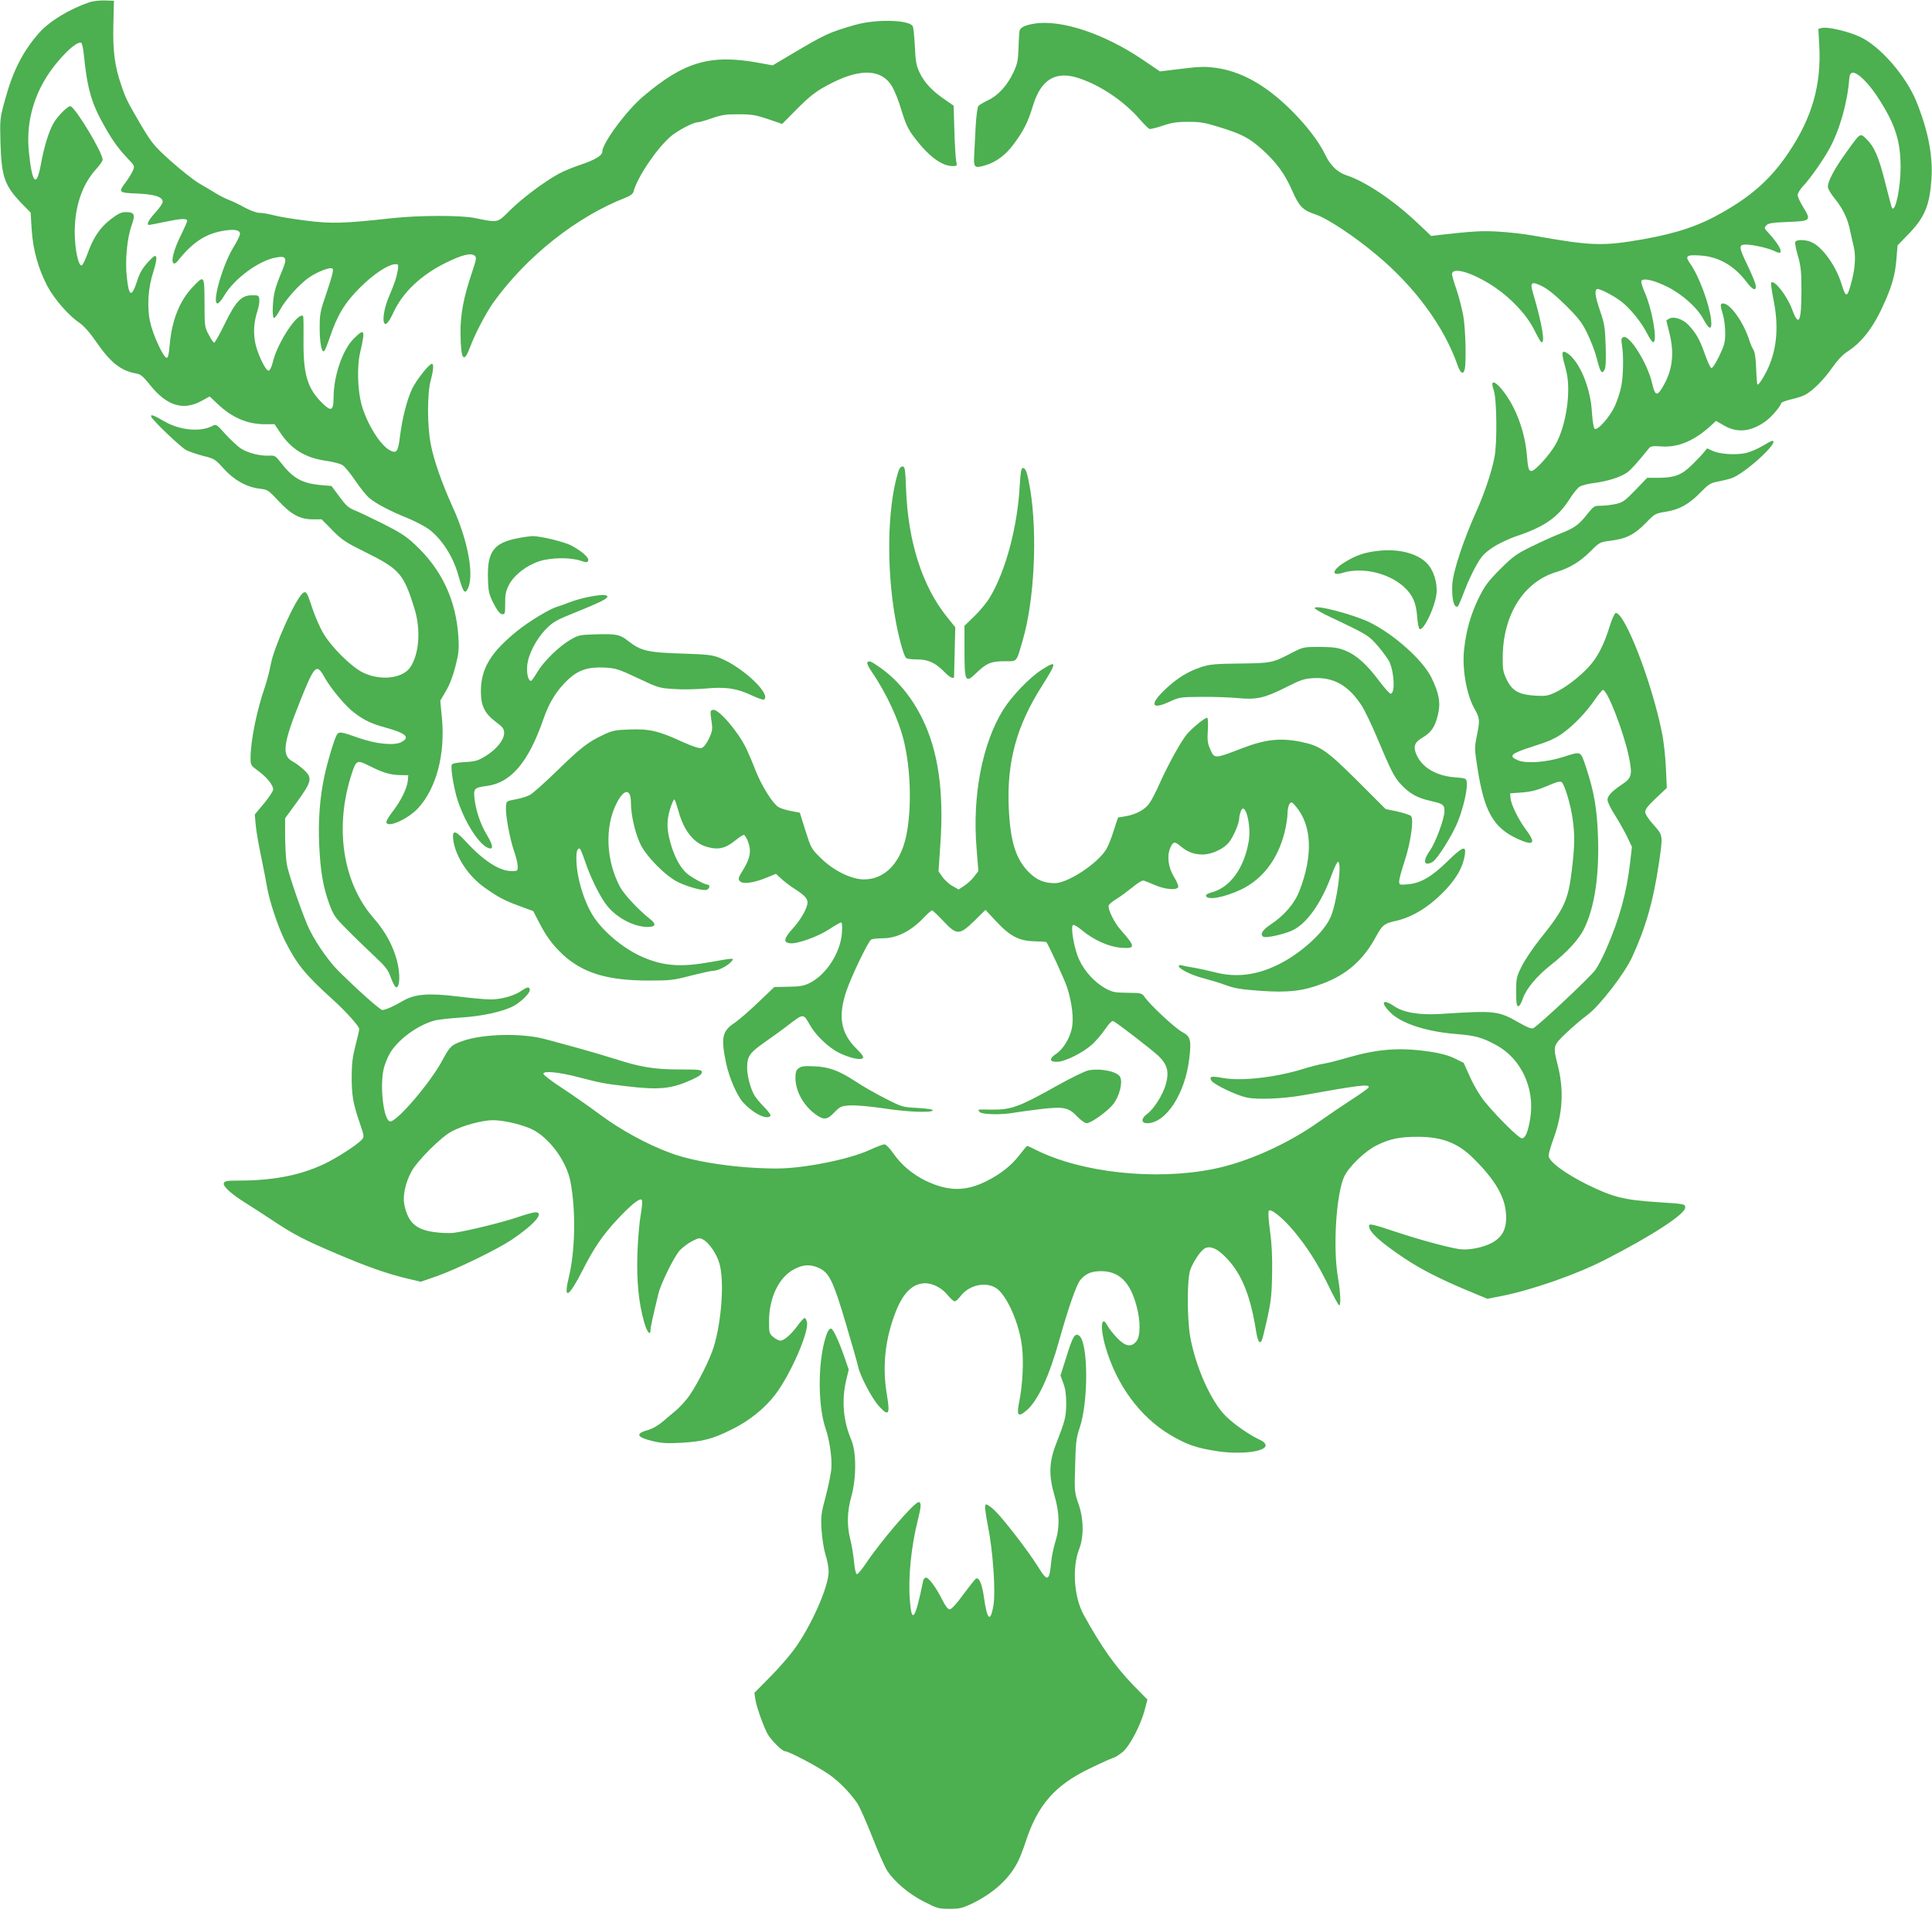 <?xml version="1.0" standalone="no"?>
<!DOCTYPE svg PUBLIC "-//W3C//DTD SVG 20010904//EN"
 "http://www.w3.org/TR/2001/REC-SVG-20010904/DTD/svg10.dtd">
<svg version="1.0" xmlns="http://www.w3.org/2000/svg"
 width="1280pt" height="1265pt" viewBox="0 0 1280 1265"
 preserveAspectRatio="xMidYMid meet">
<g transform="translate(0,1265) scale(0.1,-0.1)"
fill="#4caf50" stroke="none">
<path d="M595 12636 c-131 -44 -266 -125 -335 -203 -106 -119 -173 -249 -225
-438 -36 -130 -36 -131 -32 -290 7 -227 27 -284 140 -402 l60 -61 7 -114 c9
-133 42 -253 102 -370 45 -86 143 -199 214 -246 30 -21 68 -63 114 -130 93
-134 161 -188 262 -206 30 -5 46 -19 88 -71 113 -144 225 -179 350 -108 l49
27 53 -50 c96 -91 197 -134 314 -134 l63 0 37 -55 c73 -110 165 -167 302 -187
45 -6 94 -19 110 -28 15 -9 54 -56 86 -104 32 -47 74 -100 94 -116 46 -38 142
-88 255 -133 48 -20 109 -52 136 -71 86 -63 162 -181 196 -301 32 -115 44
-134 63 -97 46 86 3 322 -100 546 -69 152 -124 307 -144 413 -24 120 -24 336
-1 421 19 71 22 112 8 112 -18 0 -100 -104 -130 -164 -34 -71 -66 -196 -81
-316 -12 -103 -23 -117 -68 -92 -65 35 -154 180 -188 307 -25 96 -29 247 -9
335 37 161 32 170 -45 93 -71 -73 -130 -245 -130 -386 0 -87 -15 -95 -71 -41
-103 100 -131 194 -128 427 1 81 0 150 -3 153 -32 31 -167 -171 -198 -296 -11
-42 -21 -65 -31 -65 -21 0 -78 122 -90 194 -11 69 -6 130 17 203 9 26 14 60
12 75 -3 26 -6 28 -51 27 -69 -1 -105 -40 -179 -191 -33 -68 -64 -123 -69
-123 -5 0 -21 24 -36 53 -27 50 -28 57 -28 212 -1 185 -1 185 -80 102 -86 -91
-137 -220 -151 -384 -5 -59 -10 -83 -20 -83 -21 0 -93 157 -110 240 -21 100
-13 224 22 330 15 46 23 87 19 97 -6 15 -14 10 -55 -34 -35 -38 -54 -70 -70
-120 -38 -117 -56 -111 -70 23 -12 111 2 257 32 341 26 73 20 88 -40 88 -29 0
-51 -11 -99 -48 -70 -54 -114 -118 -153 -227 -15 -41 -32 -76 -38 -78 -23 -7
-47 109 -47 223 1 170 49 312 142 415 24 26 43 54 43 62 0 46 -168 327 -211
354 -14 8 -84 -60 -114 -111 -32 -56 -64 -160 -84 -273 -29 -161 -59 -128 -80
86 -17 172 23 341 116 490 77 123 202 246 232 228 5 -4 12 -37 16 -74 23 -231
51 -328 140 -483 55 -97 91 -145 153 -211 44 -46 45 -47 32 -79 -8 -18 -29
-52 -47 -76 -51 -67 -48 -70 75 -75 113 -5 164 -20 170 -51 2 -10 -17 -40 -47
-73 -46 -50 -64 -84 -43 -84 4 0 50 9 102 20 111 23 150 25 150 7 0 -7 -18
-47 -39 -90 -46 -91 -69 -173 -53 -189 7 -7 16 -3 29 13 98 123 183 180 301
200 74 13 112 6 112 -20 0 -11 -20 -51 -44 -90 -72 -118 -144 -371 -105 -371
8 0 28 23 44 51 68 115 232 235 347 254 67 12 73 -5 34 -96 -18 -42 -39 -99
-45 -126 -16 -64 -19 -175 -6 -179 6 -2 23 22 40 53 34 65 128 170 191 214 60
41 144 73 158 59 7 -7 -4 -52 -38 -152 -46 -133 -48 -148 -48 -243 0 -99 14
-167 31 -149 5 5 21 45 36 89 49 146 100 231 200 330 90 90 189 155 235 155
20 0 21 -3 15 -42 -8 -47 -19 -80 -59 -175 -28 -66 -42 -142 -32 -169 10 -25
30 -3 64 69 62 133 184 247 347 327 106 52 163 66 189 47 15 -11 13 -22 -18
-115 -55 -162 -76 -276 -75 -399 2 -178 21 -206 64 -91 33 89 105 225 153 293
220 307 554 571 880 697 28 11 46 25 49 38 25 96 152 284 246 366 44 38 150
94 179 94 10 0 53 12 95 27 65 22 95 27 178 26 86 0 113 -5 194 -32 l93 -32
89 90 c99 100 141 132 245 184 192 96 329 87 395 -27 16 -28 41 -89 55 -136
35 -115 48 -144 98 -209 91 -118 177 -181 247 -181 30 0 31 1 24 33 -4 17 -9
107 -12 200 l-5 167 -56 39 c-85 57 -136 112 -168 177 -24 51 -28 75 -33 179
-3 66 -10 126 -14 132 -28 43 -246 47 -382 8 -174 -50 -195 -60 -428 -198
l-118 -70 -87 16 c-323 60 -498 10 -771 -222 -112 -95 -271 -310 -271 -367 0
-24 -50 -54 -140 -84 -52 -17 -120 -45 -150 -62 -98 -54 -245 -165 -322 -242
-85 -84 -74 -82 -233 -50 -93 19 -372 18 -545 -1 -329 -36 -403 -38 -575 -16
-88 11 -185 27 -215 36 -30 8 -70 15 -90 15 -21 0 -61 15 -100 36 -36 20 -82
42 -104 50 -21 8 -57 26 -80 40 -22 14 -73 44 -113 67 -39 23 -125 91 -191
150 -111 100 -124 116 -195 234 -93 159 -104 180 -133 267 -44 127 -57 226
-53 401 l4 160 -60 2 c-33 1 -78 -4 -100 -11z"/>
<path d="M6850 12493 c-59 -10 -90 -25 -95 -46 -2 -12 -6 -65 -7 -117 -3 -81
-8 -105 -35 -162 -40 -84 -100 -151 -167 -182 -29 -14 -58 -31 -64 -38 -6 -8
-13 -61 -17 -118 -3 -58 -8 -144 -10 -191 -6 -101 -2 -106 73 -84 73 22 136
69 190 143 64 86 94 146 127 256 53 172 152 230 306 177 145 -49 296 -152 398
-269 29 -33 59 -63 66 -66 7 -2 46 7 87 21 58 20 93 26 168 26 83 0 110 -4
215 -37 147 -46 193 -71 279 -148 93 -84 149 -160 198 -273 46 -104 69 -127
152 -155 78 -25 258 -144 407 -269 253 -211 446 -474 535 -728 20 -56 38 -68
48 -30 11 44 6 266 -9 353 -9 49 -29 128 -45 175 -17 48 -30 94 -30 102 0 53
137 12 281 -84 114 -77 215 -186 263 -283 21 -42 41 -78 46 -81 30 -19 9 112
-54 326 -21 70 -9 78 61 43 39 -19 90 -61 159 -129 84 -84 107 -114 141 -185
23 -47 51 -120 62 -164 23 -91 34 -108 51 -76 9 16 11 64 8 159 -4 120 -8 147
-36 229 -33 96 -39 136 -22 147 12 8 115 -45 165 -85 60 -48 132 -138 167
-208 17 -34 36 -61 42 -59 29 10 -9 224 -60 337 -14 32 -23 64 -19 70 13 20
83 4 170 -39 101 -50 201 -140 241 -216 39 -74 59 -74 50 0 -12 104 -80 286
-137 367 -37 52 -28 61 59 56 125 -6 229 -65 313 -175 42 -56 66 -64 61 -22
-2 13 -25 70 -52 127 -62 128 -63 142 -12 142 47 0 154 -25 193 -45 64 -34 41
30 -45 123 -29 31 -29 33 -13 50 14 14 42 18 145 22 150 6 153 9 98 99 -20 32
-36 68 -36 79 0 12 16 38 36 59 49 53 135 175 177 253 66 121 118 306 129 460
2 24 8 36 21 38 30 6 102 -63 163 -155 119 -182 155 -290 156 -468 0 -135 -33
-298 -56 -274 -3 2 -23 78 -46 169 -44 175 -72 238 -126 291 -41 39 -38 41
-134 -93 -77 -107 -120 -188 -120 -226 0 -12 21 -48 47 -79 54 -67 86 -134
102 -218 7 -33 17 -76 22 -96 14 -57 11 -139 -11 -223 -31 -121 -39 -125 -69
-28 -36 118 -124 242 -195 276 -41 20 -105 21 -112 3 -3 -8 5 -49 18 -93 19
-66 23 -103 23 -224 0 -215 -17 -250 -62 -129 -33 90 -118 198 -138 177 -4 -4
3 -52 14 -109 36 -174 25 -322 -33 -453 -27 -60 -65 -120 -73 -113 -2 3 -6 50
-8 106 -2 66 -9 110 -18 124 -8 12 -20 40 -27 62 -38 121 -127 245 -174 245
-20 0 -20 -12 -1 -74 8 -27 15 -81 15 -121 0 -63 -5 -81 -40 -154 -23 -48 -45
-81 -52 -79 -7 3 -27 46 -44 96 -34 95 -56 134 -108 190 -36 38 -96 58 -126
42 -11 -6 -20 -12 -20 -14 0 -1 9 -38 20 -81 33 -130 22 -239 -35 -342 -45
-82 -59 -80 -79 7 -29 130 -149 323 -190 307 -15 -6 -16 -14 -10 -54 12 -70 9
-209 -6 -278 -7 -33 -25 -88 -40 -122 -34 -75 -117 -168 -135 -153 -7 6 -14
49 -18 108 -8 149 -69 308 -145 379 -14 12 -32 23 -40 23 -16 0 -14 -23 13
-120 36 -131 4 -364 -69 -494 -39 -69 -136 -176 -160 -176 -18 0 -23 17 -31
115 -9 99 -39 207 -85 300 -68 138 -174 235 -134 122 21 -56 24 -355 5 -447
-19 -99 -67 -239 -120 -358 -85 -187 -154 -397 -159 -482 -4 -80 6 -141 26
-148 13 -4 14 0 62 123 17 44 49 112 72 152 34 60 52 79 108 117 38 25 107 58
158 75 185 62 275 125 352 247 22 35 51 71 65 80 13 9 58 20 98 25 87 11 175
39 218 70 25 18 64 61 144 160 10 13 26 16 82 12 109 -8 215 36 322 132 l40
37 54 -31 c87 -50 176 -41 271 26 40 28 99 96 108 124 2 5 32 16 66 24 35 8
75 21 90 29 50 26 124 99 179 178 37 53 72 90 107 112 100 66 176 169 249 339
46 107 64 174 72 279 l7 83 73 75 c108 112 140 190 152 371 9 151 -24 318
-101 508 -68 167 -239 364 -371 426 -78 37 -216 69 -254 60 l-24 -6 6 -108
c15 -261 -47 -479 -202 -710 -115 -171 -237 -282 -434 -395 -158 -91 -303
-140 -532 -181 -269 -47 -342 -44 -730 25 -60 11 -164 22 -230 26 -108 6 -162
3 -386 -22 l-57 -7 -93 88 c-160 151 -345 274 -469 314 -57 18 -107 66 -140
136 -44 92 -133 206 -243 312 -162 156 -320 242 -485 264 -77 10 -109 8 -277
-13 l-90 -11 -112 76 c-256 174 -544 270 -723 240z"/>
<path d="M1002 9890 c7 -23 196 -203 231 -221 21 -11 72 -28 114 -39 73 -18
79 -22 135 -84 68 -76 153 -123 238 -133 53 -6 58 -9 125 -81 84 -90 142 -122
228 -122 l58 0 72 -73 c64 -65 89 -81 219 -145 226 -112 253 -143 325 -377 42
-137 30 -298 -29 -385 -51 -75 -198 -91 -313 -35 -77 37 -211 170 -264 262
-23 39 -55 114 -72 165 -34 105 -41 117 -64 98 -49 -40 -190 -356 -211 -470
-7 -41 -25 -109 -39 -150 -55 -160 -95 -358 -95 -471 0 -47 2 -50 49 -84 57
-41 101 -95 101 -124 0 -11 -28 -53 -61 -93 l-61 -73 6 -68 c3 -37 19 -132 36
-210 16 -78 34 -171 40 -207 16 -92 73 -262 117 -350 81 -160 135 -226 320
-393 85 -77 173 -175 173 -193 0 -8 -11 -57 -25 -110 -19 -74 -25 -121 -25
-205 0 -125 9 -179 53 -306 31 -92 31 -92 12 -114 -33 -35 -163 -119 -249
-160 -161 -75 -336 -109 -569 -109 -73 0 -89 -3 -94 -17 -8 -20 50 -73 150
-135 38 -24 110 -70 161 -104 150 -100 211 -132 426 -224 213 -91 346 -138
487 -171 l81 -19 104 36 c131 46 400 177 498 242 150 101 220 182 157 182 -13
0 -63 -14 -113 -31 -105 -36 -351 -96 -428 -105 -30 -4 -91 -1 -137 6 -117 18
-165 64 -190 179 -12 59 6 145 47 221 40 73 198 231 269 267 74 39 202 73 271
73 69 0 186 -27 254 -58 117 -54 235 -214 260 -352 36 -192 31 -457 -12 -633
-37 -152 0 -132 92 49 75 148 132 232 231 338 89 95 147 142 160 129 6 -6 4
-41 -6 -99 -9 -49 -19 -165 -22 -259 -6 -181 8 -324 45 -454 18 -64 42 -93 42
-51 0 19 16 93 52 240 17 70 103 244 141 287 20 21 57 49 83 62 43 22 50 23
73 10 40 -22 89 -95 107 -157 34 -113 15 -386 -38 -556 -25 -80 -102 -234
-159 -318 -21 -31 -62 -76 -90 -100 -28 -24 -71 -60 -95 -80 -25 -21 -63 -42
-87 -49 -90 -24 -82 -48 25 -74 56 -14 95 -17 187 -12 144 8 209 24 336 87
119 58 222 141 294 236 100 133 223 415 207 477 -3 15 -10 27 -15 27 -5 0 -26
-22 -46 -50 -44 -60 -90 -100 -115 -100 -10 0 -32 11 -47 24 -27 23 -28 28
-28 108 1 154 67 289 165 340 61 33 109 35 166 9 68 -31 95 -88 178 -368 41
-137 77 -265 81 -284 13 -63 92 -213 139 -264 65 -70 74 -56 51 82 -31 188
-10 371 63 553 50 122 112 180 194 180 50 -1 111 -33 147 -79 18 -22 39 -41
46 -41 7 0 25 16 39 35 57 74 168 98 237 52 70 -47 153 -235 170 -387 12 -97
4 -251 -17 -358 -21 -101 -10 -114 50 -62 73 65 147 223 213 460 61 217 114
369 140 401 36 43 74 59 138 59 120 0 194 -73 236 -235 26 -98 25 -195 -2
-229 -33 -42 -73 -36 -128 22 -25 26 -54 62 -63 80 -42 79 -51 -12 -14 -139
74 -254 229 -465 430 -584 111 -66 178 -88 321 -109 152 -21 310 -1 310 40 0
11 -12 24 -30 33 -72 32 -179 106 -234 161 -97 95 -201 328 -236 528 -21 124
-21 387 2 444 22 57 69 125 95 139 38 21 91 -5 153 -74 95 -104 150 -245 186
-469 13 -87 32 -103 47 -40 53 219 57 250 60 412 2 116 -2 201 -14 288 -11 81
-13 127 -7 133 15 15 100 -56 169 -140 90 -110 150 -205 221 -348 35 -73 69
-135 74 -139 14 -8 11 81 -7 186 -34 198 -11 553 42 667 32 67 139 170 218
208 86 42 149 55 270 55 159 0 265 -41 365 -140 147 -145 213 -258 219 -375 5
-94 -23 -148 -93 -187 -59 -32 -157 -51 -217 -42 -74 11 -266 63 -422 115
-153 51 -176 56 -176 39 0 -40 71 -105 235 -215 108 -72 241 -140 424 -216
l125 -52 87 17 c199 38 502 143 694 242 309 158 530 302 530 345 0 24 0 24
-180 36 -223 14 -299 33 -470 117 -148 74 -255 153 -255 191 0 13 14 61 30
106 64 172 73 326 30 495 -32 125 -31 128 56 211 42 40 105 94 141 120 80 59
247 275 297 385 90 196 140 370 177 622 27 186 28 181 -36 253 -35 39 -55 70
-55 86 0 17 21 43 72 91 l71 67 -6 133 c-3 73 -15 180 -27 237 -67 332 -244
789 -305 789 -7 0 -25 -39 -40 -87 -37 -122 -81 -207 -138 -269 -61 -67 -156
-140 -226 -172 -46 -21 -63 -24 -130 -20 -108 7 -151 31 -188 105 -25 53 -28
67 -27 158 4 276 140 490 352 555 90 27 159 68 228 137 62 62 63 62 138 72 99
12 155 40 230 117 59 61 63 63 131 74 90 14 155 50 230 127 54 55 67 64 116
73 29 6 70 15 89 22 88 28 328 248 271 248 -5 0 -34 -16 -66 -35 -31 -19 -80
-39 -109 -46 -65 -14 -170 -8 -218 14 l-38 17 -22 -27 c-13 -16 -48 -53 -79
-83 -67 -66 -113 -84 -220 -85 l-76 0 -79 -82 c-71 -73 -84 -82 -132 -92 -29
-6 -73 -11 -97 -11 -42 0 -47 -3 -86 -52 -56 -72 -87 -95 -176 -130 -42 -16
-129 -55 -192 -86 -105 -51 -125 -66 -212 -152 -81 -82 -102 -110 -142 -191
-52 -106 -83 -213 -97 -341 -14 -122 15 -294 65 -385 40 -73 41 -79 19 -189
-16 -79 -15 -87 6 -220 44 -279 104 -385 259 -458 112 -52 131 -35 62 57 -51
68 -100 168 -103 209 l-3 33 80 6 c61 5 100 15 164 42 64 28 87 34 98 26 19
-16 60 -152 72 -243 15 -104 14 -177 -4 -330 -25 -211 -49 -263 -215 -470 -43
-54 -96 -133 -117 -174 -36 -72 -38 -80 -38 -171 0 -76 3 -96 14 -96 8 0 21
22 31 52 20 61 91 147 181 218 111 87 192 175 225 245 69 142 100 351 91 610
-6 182 -27 302 -80 460 -37 109 -27 105 -157 64 -109 -34 -239 -43 -293 -20
-67 28 -48 45 100 92 102 32 147 52 196 87 74 53 160 143 217 228 23 32 45 59
50 59 29 0 134 -269 170 -435 26 -124 22 -146 -38 -187 -72 -48 -102 -79 -102
-106 0 -14 23 -61 51 -104 28 -44 64 -109 81 -144 l30 -64 -12 -103 c-23 -200
-70 -371 -158 -573 -22 -51 -54 -113 -72 -138 -29 -43 -373 -366 -411 -386
-11 -7 -39 4 -95 36 -138 79 -157 81 -516 58 -141 -9 -248 8 -311 51 -79 53
-94 26 -24 -43 73 -72 237 -125 432 -141 128 -10 172 -22 265 -72 166 -88 259
-285 229 -482 -14 -92 -33 -137 -56 -137 -20 0 -157 135 -244 240 -33 40 -71
103 -98 163 l-44 97 -61 30 c-42 20 -94 34 -169 45 -197 28 -338 17 -537 -40
-64 -19 -136 -37 -161 -41 -24 -3 -85 -19 -134 -34 -182 -57 -414 -83 -535
-60 -74 14 -91 10 -74 -18 15 -25 166 -98 235 -112 71 -15 241 -8 370 15 366
66 444 76 437 53 -2 -6 -50 -41 -106 -77 -56 -36 -158 -105 -226 -153 -209
-148 -478 -268 -701 -312 -382 -76 -867 -24 -1167 125 -32 16 -60 29 -62 29
-3 0 -26 -27 -51 -60 -55 -71 -123 -125 -220 -174 -138 -69 -253 -68 -400 2
-92 45 -165 107 -220 187 -21 30 -46 55 -55 55 -10 0 -53 -16 -96 -36 -137
-64 -444 -125 -624 -124 -250 1 -529 41 -693 101 -155 56 -335 154 -477 260
-74 55 -188 134 -252 176 -65 42 -118 83 -118 91 0 21 107 10 236 -24 138 -36
172 -43 314 -59 219 -26 298 -18 435 44 46 21 65 35 65 48 0 17 -11 19 -147
19 -169 0 -263 16 -429 70 -60 19 -176 53 -259 76 -82 22 -172 47 -200 54
-150 42 -410 37 -546 -10 -80 -28 -87 -35 -138 -129 -80 -150 -306 -413 -347
-405 -44 8 -70 243 -40 356 8 29 25 71 39 95 53 90 180 184 292 216 22 7 103
16 180 21 139 9 274 38 347 76 46 24 108 84 108 105 0 24 -15 24 -51 -1 -48
-35 -137 -60 -208 -60 -36 0 -136 9 -221 20 -192 23 -282 16 -361 -30 -59 -35
-115 -60 -136 -60 -15 0 -165 134 -292 260 -73 73 -167 213 -205 304 -54 131
-127 346 -136 402 -6 32 -10 114 -11 182 l0 122 81 111 c97 134 101 158 41
212 -22 20 -53 43 -70 52 -76 39 -67 116 47 400 97 242 109 254 163 157 40
-72 141 -193 196 -233 66 -50 114 -73 206 -98 138 -38 167 -65 105 -97 -46
-24 -168 -12 -278 27 -121 43 -136 45 -149 21 -18 -33 -61 -176 -81 -270 -31
-140 -43 -302 -35 -462 8 -171 25 -272 66 -386 28 -76 38 -91 118 -171 47 -48
128 -126 178 -173 79 -74 94 -93 113 -147 13 -35 28 -63 35 -63 25 0 27 89 6
173 -27 103 -77 196 -156 286 -205 235 -261 603 -144 958 29 88 34 91 116 50
92 -46 136 -59 202 -61 l56 -1 -3 -35 c-4 -49 -46 -135 -98 -202 -24 -31 -44
-63 -44 -72 0 -46 145 18 213 94 119 132 177 355 155 592 l-11 117 37 63 c24
40 47 99 63 163 22 85 25 114 20 195 -15 245 -111 450 -290 615 -56 53 -100
81 -216 139 -80 40 -165 80 -189 89 -32 13 -54 33 -93 87 -28 38 -52 70 -53
71 0 0 -28 2 -61 5 -136 12 -192 43 -282 159 -27 35 -35 39 -68 37 -60 -4
-146 18 -192 49 -22 16 -68 58 -101 95 -59 66 -60 66 -88 51 -81 -40 -214 -27
-317 33 -71 41 -91 48 -85 30z"/>
<path d="M5946 9508 c-67 -233 -73 -624 -15 -951 20 -118 54 -244 71 -264 5
-7 35 -11 71 -11 74 1 123 -21 182 -81 36 -38 64 -52 66 -33 0 4 2 79 4 167
l4 160 -60 75 c-159 200 -253 493 -266 838 -5 138 -8 152 -24 152 -14 0 -22
-14 -33 -52z"/>
<path d="M6756 9433 c-15 -274 -93 -565 -198 -740 -18 -31 -63 -86 -100 -122
l-68 -66 0 -166 c0 -206 6 -217 78 -147 67 65 98 78 187 78 87 0 77 -11 121
140 77 264 98 697 50 995 -19 113 -30 145 -49 145 -11 0 -16 -28 -21 -117z"/>
<path d="M3426 9084 c-155 -30 -199 -90 -193 -266 2 -87 6 -103 37 -165 24
-47 42 -69 56 -71 19 -3 21 2 21 70 -1 59 4 82 25 124 34 65 116 129 200 156
76 25 201 27 271 5 43 -14 49 -14 54 0 7 18 -38 59 -109 98 -47 26 -209 65
-263 64 -16 -1 -61 -7 -99 -15z"/>
<path d="M9120 9000 c-82 -10 -136 -29 -206 -71 -89 -54 -99 -98 -17 -73 129
39 302 -1 404 -93 58 -53 81 -104 88 -197 3 -46 11 -81 17 -83 28 -9 101 146
111 233 8 73 -19 159 -65 205 -68 67 -194 97 -332 79z"/>
<path d="M3890 8694 c-36 -7 -87 -22 -115 -33 -27 -11 -67 -25 -87 -31 -49
-15 -183 -96 -260 -158 -175 -141 -240 -247 -242 -397 -1 -99 24 -151 102
-209 44 -33 52 -44 52 -72 0 -45 -51 -108 -123 -152 -50 -31 -68 -36 -138 -40
-56 -3 -82 -9 -86 -18 -9 -23 16 -168 41 -241 56 -165 159 -313 216 -313 19 0
10 33 -24 89 -42 69 -74 163 -82 240 -8 68 -2 74 81 85 161 21 277 158 376
445 38 109 86 187 162 259 69 65 136 86 247 80 70 -4 91 -11 216 -70 135 -64
142 -66 239 -72 55 -4 148 -2 207 3 134 13 209 2 306 -44 41 -19 78 -32 83
-29 52 32 -134 210 -285 273 -56 23 -78 26 -261 32 -224 7 -271 18 -354 84
-53 42 -80 48 -218 43 -104 -3 -112 -5 -168 -38 -75 -45 -172 -140 -216 -213
-18 -31 -37 -57 -41 -57 -18 0 -30 47 -25 101 6 74 61 179 128 246 43 43 69
58 182 103 73 29 154 64 180 77 83 41 35 55 -93 27z"/>
<path d="M8710 8622 c0 -6 53 -36 118 -66 236 -112 240 -115 304 -189 33 -39
67 -86 75 -105 32 -77 36 -207 6 -207 -6 0 -41 38 -76 85 -82 110 -153 173
-225 201 -47 19 -77 23 -167 24 -108 0 -111 -1 -184 -38 -130 -68 -138 -70
-346 -72 -163 -2 -199 -5 -255 -23 -92 -31 -159 -72 -240 -148 -105 -100 -93
-138 26 -83 67 31 73 32 214 33 80 1 188 -3 240 -8 125 -12 177 0 319 71 98
50 123 58 182 61 134 8 233 -48 320 -181 20 -31 65 -124 99 -205 98 -233 116
-268 161 -317 57 -62 110 -91 200 -111 80 -18 89 -25 89 -68 0 -47 -59 -207
-95 -258 -51 -70 -43 -109 15 -78 32 17 136 184 170 271 37 95 62 208 58 253
-3 31 -3 31 -78 37 -125 10 -217 64 -255 149 -24 54 -14 83 39 114 58 34 83
70 102 149 20 80 9 144 -43 250 -57 114 -240 279 -401 361 -107 54 -372 124
-372 98z"/>
<path d="M5746 8261 c-3 -5 9 -31 27 -57 101 -147 183 -325 217 -469 42 -180
50 -412 20 -590 -33 -200 -140 -320 -286 -320 -86 0 -205 60 -290 145 -59 58
-62 65 -98 179 l-37 118 -58 11 c-33 6 -71 18 -85 27 -40 27 -112 143 -152
246 -20 52 -48 117 -61 144 -58 116 -183 260 -219 253 -20 -4 -20 -7 -8 -90 5
-40 2 -57 -20 -103 -18 -35 -35 -57 -49 -60 -14 -4 -62 12 -132 44 -153 70
-215 84 -344 79 -94 -3 -114 -7 -173 -35 -104 -49 -151 -86 -308 -239 -80 -78
-161 -150 -180 -160 -19 -10 -62 -23 -95 -29 -60 -11 -60 -11 -63 -48 -4 -51
24 -207 53 -292 14 -39 25 -86 25 -103 0 -31 -1 -32 -42 -32 -80 1 -184 68
-304 198 -69 75 -90 77 -81 7 16 -111 100 -239 210 -316 91 -64 131 -85 236
-123 l84 -31 36 -70 c51 -99 91 -153 160 -218 134 -123 295 -172 571 -172 143
0 165 3 279 33 68 17 134 32 148 32 30 0 92 31 117 59 24 27 23 27 -134 -1
-195 -35 -307 -28 -444 29 -116 48 -246 150 -321 253 -67 91 -122 261 -126
386 -2 60 4 84 21 84 4 0 20 -37 35 -82 34 -102 93 -225 140 -288 62 -85 182
-150 276 -150 55 0 59 19 14 54 -74 58 -170 161 -197 211 -93 174 -103 398
-23 554 49 98 95 100 95 4 0 -79 27 -199 62 -273 40 -84 168 -213 250 -253 69
-33 166 -59 190 -51 19 6 25 34 7 34 -21 0 -114 51 -142 78 -40 37 -72 96 -97
172 -33 106 -36 167 -11 250 12 40 26 69 30 64 4 -5 15 -38 25 -72 34 -130
100 -215 185 -240 78 -24 127 -13 195 43 24 19 48 35 54 35 6 0 18 -20 28 -45
23 -61 14 -110 -31 -184 -33 -52 -36 -63 -24 -77 18 -22 87 -14 174 21 l66 27
39 -36 c21 -19 58 -47 82 -62 66 -42 88 -65 88 -91 0 -37 -44 -115 -100 -176
-57 -63 -62 -90 -16 -95 47 -6 186 44 260 93 38 25 73 45 79 45 6 0 8 -27 5
-70 -10 -132 -104 -277 -215 -332 -39 -19 -66 -23 -141 -24 l-92 -2 -107 -102
c-60 -57 -131 -119 -160 -138 -78 -52 -87 -97 -53 -262 21 -99 72 -216 113
-262 69 -75 162 -120 182 -88 3 5 -17 32 -44 59 -28 28 -58 65 -67 83 -24 46
-44 125 -44 174 0 77 15 99 113 168 51 35 128 91 171 125 90 68 89 68 134 -12
37 -65 123 -147 188 -179 67 -34 142 -52 159 -38 10 8 0 23 -45 68 -100 101
-119 211 -62 379 34 99 143 326 164 340 7 4 42 8 78 8 88 0 180 45 260 126 31
33 60 59 65 59 4 0 37 -31 74 -70 90 -96 107 -96 207 1 l73 72 71 -76 c92 -99
152 -130 256 -132 40 -1 75 -3 77 -6 17 -24 120 -248 136 -297 34 -104 46
-212 32 -275 -15 -68 -59 -139 -106 -169 -47 -31 -42 -54 12 -51 53 2 171 62
230 116 25 23 63 68 85 100 26 38 45 57 54 53 22 -9 253 -187 300 -231 58 -56
71 -105 48 -187 -20 -70 -78 -162 -123 -196 -42 -30 -42 -62 -1 -62 124 0 251
193 279 426 15 126 9 149 -48 179 -46 25 -208 175 -246 229 -20 28 -23 29
-115 30 -85 1 -101 4 -148 30 -69 39 -137 112 -172 189 -32 66 -58 213 -42
229 5 5 28 -7 58 -32 80 -67 181 -112 264 -118 95 -6 94 6 -8 122 -41 47 -85
137 -76 159 3 9 26 28 50 42 24 14 71 49 105 76 38 32 67 49 77 46 9 -3 44
-17 77 -31 66 -28 142 -34 151 -12 3 7 -9 37 -27 66 -39 64 -49 137 -26 193
19 44 29 46 71 10 44 -37 88 -53 143 -53 63 0 143 38 177 83 30 39 66 125 66
156 0 11 5 32 10 46 28 75 72 -90 53 -199 -31 -178 -123 -304 -245 -337 -21
-5 -38 -14 -38 -20 0 -36 120 -15 235 40 141 69 240 199 285 375 11 44 20 100
20 126 0 25 6 54 13 64 12 17 15 16 42 -15 107 -127 115 -323 25 -558 -34 -87
-100 -164 -196 -228 -51 -34 -68 -63 -44 -78 16 -10 131 15 188 40 99 45 196
181 266 374 17 47 36 84 41 83 28 -7 -8 -273 -50 -368 -45 -103 -203 -244
-350 -315 -141 -69 -275 -85 -413 -50 -43 11 -106 25 -142 31 -36 6 -73 13
-82 16 -10 3 -18 1 -18 -5 0 -19 85 -61 164 -81 42 -11 109 -31 149 -46 57
-21 103 -28 226 -37 185 -13 283 -2 412 47 164 61 274 159 358 317 39 71 54
83 124 98 106 23 212 85 309 181 92 91 139 170 153 258 10 65 -15 55 -120 -48
-103 -100 -175 -141 -262 -148 -52 -4 -53 -4 -53 22 0 14 16 72 35 129 41 124
64 283 43 302 -7 7 -48 20 -90 30 l-78 16 -182 182 c-208 207 -251 237 -378
263 -139 28 -237 17 -395 -44 -180 -69 -178 -69 -207 -5 -17 38 -20 60 -16
125 3 43 1 81 -3 83 -10 7 -100 -66 -137 -110 -39 -48 -121 -196 -177 -320
-23 -53 -54 -113 -68 -133 -28 -43 -89 -77 -161 -89 l-49 -8 -29 -89 c-15 -49
-38 -104 -49 -122 -58 -95 -255 -224 -341 -224 -68 0 -120 21 -169 70 -90 89
-126 206 -136 435 -12 301 52 537 220 801 101 160 101 173 -1 108 -80 -51
-199 -175 -256 -266 -138 -223 -205 -568 -176 -917 l12 -151 -27 -35 c-14 -20
-44 -47 -65 -61 l-39 -26 -40 23 c-23 12 -52 40 -67 60 l-26 38 12 178 c25
353 -15 623 -121 836 -70 141 -163 253 -275 333 -63 45 -78 51 -88 35z"/>
<path d="M5293 5575 c-19 -13 -23 -26 -23 -68 1 -85 53 -180 133 -238 55 -40
78 -37 125 13 38 39 44 42 104 46 38 2 127 -6 219 -19 159 -25 320 -31 329
-14 3 6 -34 12 -98 16 -101 5 -105 6 -215 62 -62 31 -150 81 -196 112 -112 73
-178 98 -276 102 -62 3 -85 1 -102 -12z"/>
<path d="M7211 5560 c-24 -5 -114 -49 -200 -97 -262 -147 -311 -164 -441 -163
-98 2 -94 2 -80 -15 15 -18 145 -21 231 -5 30 5 109 16 177 24 151 17 181 11
239 -50 24 -24 51 -44 62 -44 30 0 142 81 178 128 39 51 62 140 45 177 -17 37
-129 61 -211 45z"/>
<path d="M5481 3823 c-62 -157 -68 -473 -10 -639 25 -74 42 -190 37 -259 -2
-33 -19 -116 -37 -185 -31 -115 -33 -133 -28 -225 4 -58 15 -126 26 -163 12
-35 21 -86 21 -112 0 -102 -119 -368 -232 -520 -34 -46 -106 -128 -161 -183
l-99 -100 7 -46 c7 -49 58 -189 83 -231 27 -43 95 -110 113 -110 25 0 222
-104 295 -156 64 -45 136 -119 184 -189 15 -22 60 -123 100 -225 40 -102 85
-203 100 -225 52 -75 143 -151 241 -201 88 -45 99 -48 169 -48 65 0 85 4 150
35 141 68 248 165 304 278 13 25 36 84 51 131 80 244 193 374 423 485 74 36
145 68 157 71 13 3 42 22 65 41 47 41 120 181 145 281 l17 64 -94 96 c-119
123 -213 256 -329 467 -64 117 -77 314 -29 435 32 81 30 200 -5 300 -26 73
-27 80 -22 250 4 155 7 184 30 252 60 177 57 573 -5 612 -27 17 -41 -6 -83
-142 l-39 -123 19 -52 c14 -37 19 -76 19 -137 -1 -88 -7 -109 -70 -272 -44
-114 -46 -204 -8 -334 34 -114 36 -213 6 -306 -11 -36 -24 -95 -27 -130 -13
-135 -24 -139 -89 -34 -66 106 -234 323 -290 375 -30 27 -51 40 -57 34 -6 -6
0 -56 15 -134 35 -171 54 -444 37 -538 -20 -111 -41 -91 -62 58 -13 92 -33
138 -55 123 -5 -4 -43 -51 -82 -104 -44 -61 -79 -98 -90 -98 -12 0 -28 21 -49
63 -40 80 -89 147 -108 147 -8 0 -17 -10 -19 -22 -52 -256 -76 -290 -88 -127
-12 152 9 356 53 531 23 91 24 118 5 118 -29 0 -254 -262 -354 -413 -25 -37
-50 -66 -56 -64 -6 2 -14 39 -18 83 -4 43 -15 111 -25 149 -23 93 -21 182 8
285 33 120 33 290 0 370 -55 129 -66 262 -35 397 l17 71 -27 79 c-41 117 -77
193 -91 193 -7 0 -18 -12 -24 -27z"/>
</g>
</svg>
